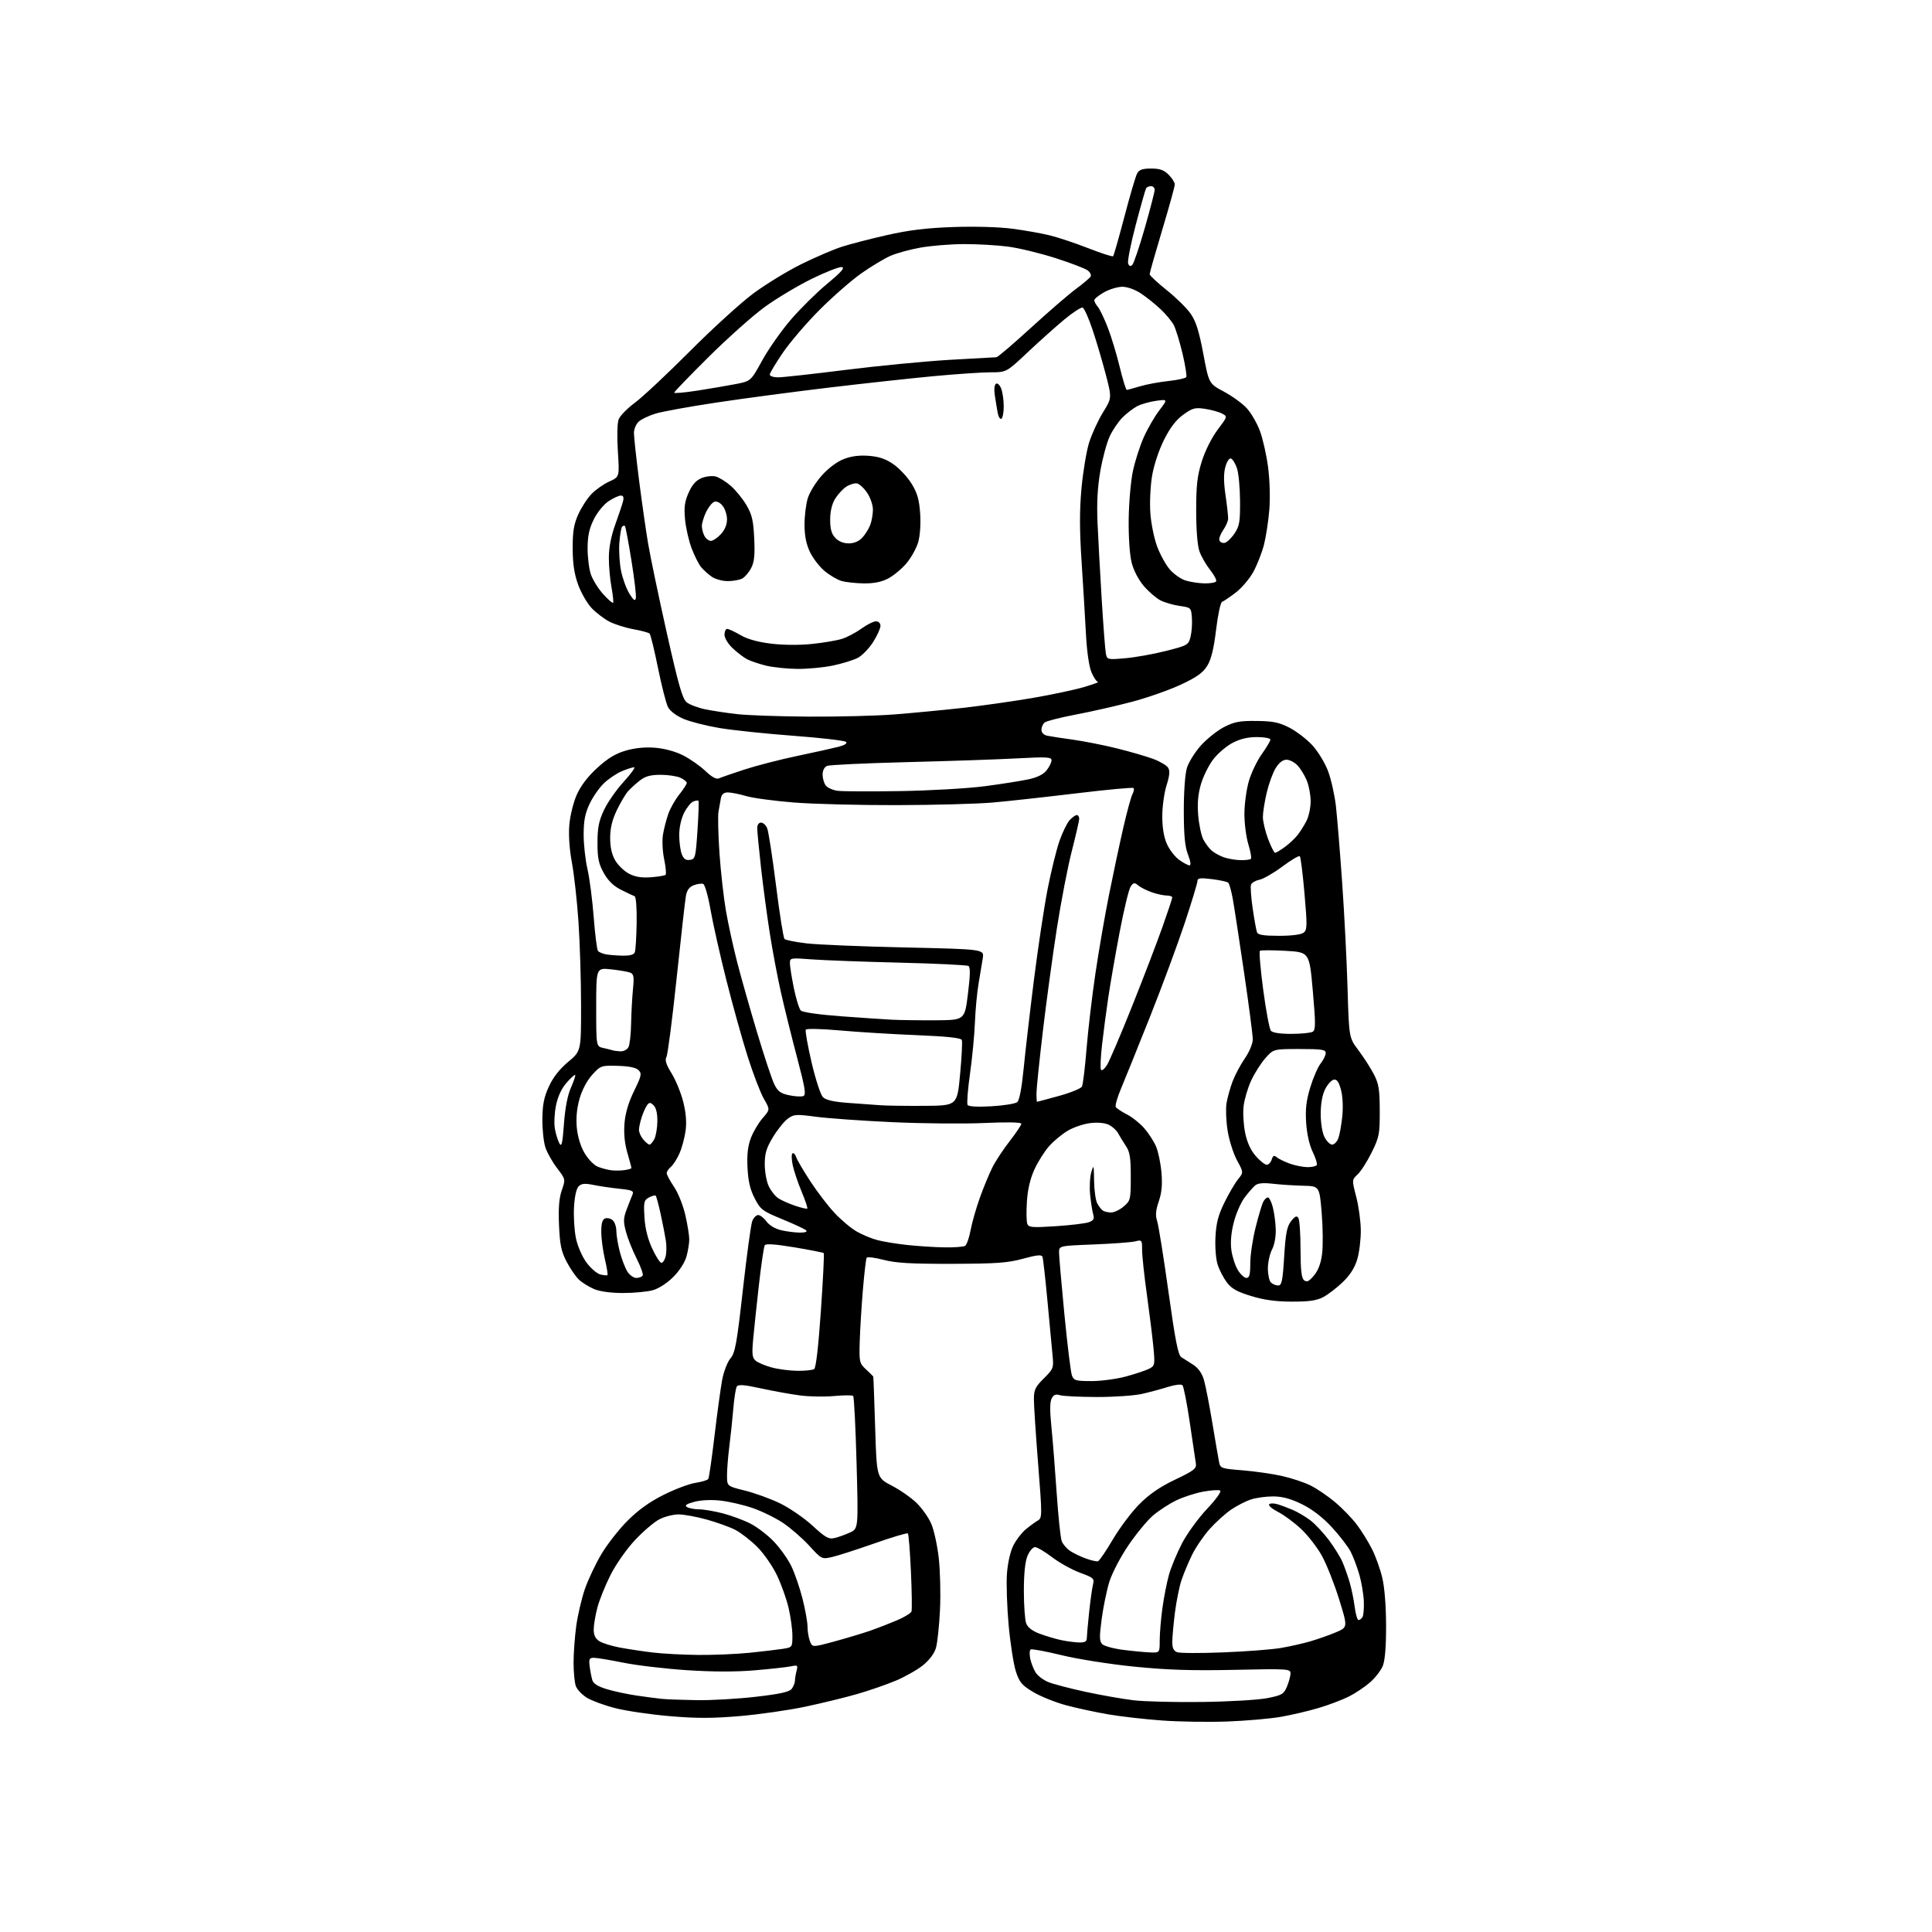 <?xml version="1.0" encoding="UTF-8" standalone="no"?>
<svg 
  version="1.1" 
  xmlns="http://www.w3.org/2000/svg" 
  xmlns:xlink="http://www.w3.org/1999/xlink" 
  xmlns:svg="http://www.w3.org/2000/svg"
  xmlns:rdf="http://www.w3.org/1999/02/22-rdf-syntax-ns#"
  xmlns:cc="http://creativecommons.org/ns#"
  xmlns:dc="http://purl.org/dc/elements/1.1/"
  viewBox="0 0 768 768"
  width="768"
  height="768"
>
<style>svg {background-color: white; }</style>"
<path stroke="none" fill="black" fill-rule="evenodd" d="M488.00,684.32C480.57,684.60 468.89,684.43 462.03,683.93C455.18,683.44 445.50,682.34 440.53,681.48C435.57,680.63 428.03,679.01 423.79,677.87C419.55,676.73 413.70,674.38 410.79,672.65C406.24,669.94 405.27,668.80 403.85,664.50C402.94,661.75 401.64,653.47 400.96,646.11C400.29,638.74 399.98,629.46 400.28,625.49C400.61,621.15 401.64,616.66 402.87,614.26C403.99,612.05 406.22,609.18 407.82,607.88C409.42,606.57 411.55,605.02 412.55,604.43C414.30,603.41 414.30,602.58 412.67,581.93C411.74,570.14 410.98,558.55 410.99,556.17C411.00,552.46 411.57,551.28 414.95,547.93C418.67,544.25 418.88,543.73 418.45,539.26C418.19,536.64 417.29,526.92 416.43,517.67C415.57,508.41 414.66,500.28 414.40,499.60C414.04,498.67 412.20,498.85 406.71,500.35C400.63,502.02 396.21,502.34 378.50,502.39C362.14,502.43 356.12,502.08 351.25,500.81C347.82,499.91 344.79,499.54 344.51,499.98C344.24,500.42 343.57,506.11 343.02,512.64C342.47,519.16 341.91,528.39 341.76,533.15C341.51,541.45 341.61,541.90 344.25,544.35C345.76,545.76 347.06,547.04 347.14,547.20C347.21,547.37 347.55,556.49 347.89,567.48C348.50,587.46 348.50,587.46 354.50,590.57C357.80,592.28 362.23,595.37 364.35,597.44C366.47,599.51 369.08,603.19 370.15,605.61C371.23,608.04 372.58,614.18 373.16,619.26C373.74,624.34 373.97,633.67 373.66,640.00C373.35,646.33 372.63,653.11 372.05,655.08C371.40,657.31 369.43,659.92 366.87,661.99C364.60,663.81 359.76,666.55 356.12,668.08C352.48,669.61 345.59,672.00 340.81,673.38C336.03,674.77 326.72,677.04 320.13,678.43C313.53,679.83 301.81,681.51 294.07,682.17C283.17,683.10 276.89,683.11 266.17,682.19C258.56,681.54 248.84,680.11 244.56,679.01C240.28,677.92 235.22,676.06 233.31,674.89C231.41,673.71 229.44,671.65 228.93,670.31C228.42,668.97 228.00,664.78 228.00,661.01C228.00,657.23 228.48,650.62 229.07,646.32C229.66,642.02 231.20,635.44 232.49,631.69C233.78,627.95 236.74,621.69 239.06,617.79C241.38,613.88 246.06,607.90 249.48,604.49C253.71,600.25 258.26,596.99 263.83,594.21C268.31,591.96 274.02,589.82 276.50,589.45C278.99,589.07 281.27,588.38 281.56,587.90C281.86,587.42 282.97,579.71 284.03,570.77C285.09,561.82 286.46,551.82 287.07,548.53C287.69,545.24 289.16,541.41 290.36,539.98C292.25,537.73 292.89,534.23 295.31,512.65C296.84,499.03 298.51,486.79 299.02,485.45C299.53,484.10 300.60,483.00 301.39,483.00C302.18,483.00 303.67,484.15 304.69,485.56C305.81,487.08 308.15,488.48 310.53,489.03C312.71,489.54 316.05,489.96 317.95,489.98C320.07,489.99 321.03,489.65 320.45,489.08C319.93,488.58 315.68,486.59 311.00,484.67C303.08,481.41 302.33,480.85 300.01,476.38C298.19,472.89 297.42,469.59 297.15,464.23C296.88,458.93 297.26,455.61 298.51,452.33C299.46,449.83 301.57,446.28 303.19,444.44C306.13,441.08 306.13,441.08 303.65,436.79C302.29,434.43 299.39,426.88 297.21,420.00C295.03,413.12 291.20,399.40 288.71,389.50C286.21,379.60 283.40,367.08 282.45,361.67C281.51,356.26 280.20,351.63 279.54,351.38C278.88,351.12 277.20,351.35 275.80,351.89C274.00,352.57 273.07,353.84 272.65,356.18C272.33,358.01 270.67,372.75 268.96,388.94C267.26,405.14 265.44,419.17 264.93,420.13C264.24,421.42 264.77,423.12 266.97,426.68C268.61,429.33 270.68,434.39 271.58,437.93C272.68,442.26 272.99,446.02 272.54,449.43C272.17,452.22 271.07,456.30 270.10,458.50C269.12,460.70 267.58,463.12 266.66,463.87C265.75,464.63 265.01,465.75 265.02,466.37C265.03,466.99 266.35,469.43 267.95,471.80C269.55,474.16 271.57,479.20 272.43,482.99C273.29,486.79 274.00,491.16 273.99,492.70C273.99,494.24 273.49,497.30 272.88,499.50C272.23,501.84 270.06,505.20 267.63,507.63C265.20,510.06 261.84,512.23 259.50,512.88C257.30,513.49 252.00,513.99 247.72,513.99C242.94,514.00 238.50,513.40 236.23,512.45C234.19,511.60 231.46,509.91 230.16,508.70C228.87,507.49 226.64,504.25 225.21,501.50C223.10,497.42 222.55,494.76 222.22,487.00C221.93,480.21 222.24,476.26 223.32,473.15C224.83,468.80 224.83,468.80 221.51,464.44C219.68,462.05 217.59,458.38 216.86,456.29C216.13,454.21 215.56,449.10 215.60,444.95C215.65,439.12 216.24,436.16 218.18,431.93C219.84,428.29 222.41,425.01 225.84,422.13C231.00,417.81 231.00,417.81 230.98,399.66C230.98,389.67 230.51,374.75 229.96,366.50C229.40,358.25 228.23,347.68 227.36,343.00C226.37,337.74 225.97,332.00 226.31,327.95C226.61,324.30 227.92,318.98 229.26,315.95C230.85,312.36 233.63,308.71 237.41,305.26C241.58,301.44 244.68,299.57 248.75,298.38C252.44,297.31 256.44,296.92 260.45,297.24C264.15,297.54 268.49,298.72 271.52,300.26C274.26,301.65 278.25,304.43 280.38,306.45C283.07,308.99 284.76,309.89 285.88,309.38C286.77,308.98 291.32,307.40 296.00,305.88C300.68,304.35 310.12,301.92 317.00,300.48C323.88,299.03 331.24,297.40 333.37,296.85C335.76,296.23 336.89,295.49 336.32,294.92C335.81,294.41 326.41,293.31 315.44,292.49C304.47,291.67 291.23,290.28 286.00,289.40C280.77,288.52 274.34,286.88 271.70,285.76C268.82,284.53 266.36,282.66 265.54,281.08C264.79,279.63 263.00,272.62 261.56,265.49C260.11,258.36 258.61,252.22 258.22,251.85C257.82,251.47 254.93,250.69 251.79,250.12C248.65,249.55 244.38,248.20 242.29,247.13C240.21,246.05 237.03,243.65 235.24,241.78C233.45,239.92 231.02,235.71 229.83,232.45C228.28,228.16 227.67,224.13 227.65,218.00C227.63,211.31 228.10,208.44 229.86,204.50C231.09,201.75 233.47,198.09 235.14,196.36C236.81,194.64 239.99,192.40 242.22,191.40C246.27,189.58 246.27,189.58 245.61,179.41C245.23,173.50 245.36,168.18 245.93,166.70C246.46,165.29 249.38,162.30 252.42,160.06C255.46,157.81 265.27,148.62 274.22,139.64C283.17,130.65 294.55,120.29 299.50,116.63C304.45,112.96 313.00,107.74 318.50,105.02C324.00,102.31 331.20,99.21 334.50,98.14C337.80,97.06 345.90,94.96 352.50,93.47C361.37,91.46 368.28,90.62 379.00,90.25C387.54,89.95 397.20,90.23 402.50,90.93C407.45,91.58 414.20,92.78 417.50,93.61C420.80,94.43 427.66,96.73 432.75,98.72C437.84,100.71 442.21,102.12 442.48,101.85C442.75,101.59 444.76,94.53 446.96,86.17C449.15,77.81 451.42,70.08 452.01,68.99C452.83,67.46 454.11,67.00 457.58,67.00C461.04,67.00 462.67,67.57 464.55,69.45C465.90,70.80 467.00,72.55 467.00,73.32C467.00,74.10 464.75,82.24 462.00,91.40C459.25,100.57 457.00,108.48 457.00,108.99C457.00,109.50 460.04,112.34 463.76,115.31C467.48,118.28 471.78,122.51 473.31,124.72C475.41,127.76 476.64,131.65 478.33,140.62C480.56,152.50 480.56,152.50 486.52,155.68C489.80,157.43 493.90,160.40 495.61,162.28C497.33,164.15 499.67,168.19 500.82,171.25C501.96,174.30 503.43,180.77 504.07,185.61C504.75,190.73 504.96,197.86 504.57,202.69C504.20,207.24 503.23,213.53 502.42,216.66C501.60,219.79 499.72,224.58 498.24,227.30C496.75,230.03 493.59,233.75 491.21,235.57C488.83,237.39 486.39,239.04 485.79,239.24C485.20,239.43 484.12,244.43 483.41,250.35C482.48,258.01 481.46,262.14 479.88,264.70C478.18,267.45 475.72,269.20 469.39,272.16C464.84,274.29 456.03,277.38 449.81,279.02C443.59,280.66 433.55,282.94 427.50,284.08C421.45,285.23 415.94,286.64 415.25,287.21C414.56,287.78 414.00,289.08 414.00,290.10C414.00,291.22 414.90,292.16 416.25,292.45C417.49,292.72 422.10,293.43 426.50,294.03C430.90,294.64 438.78,296.20 444.02,297.50C449.25,298.80 455.73,300.68 458.41,301.68C461.09,302.68 463.77,304.26 464.35,305.18C465.12,306.42 464.95,308.31 463.70,312.27C462.77,315.24 462.01,320.79 462.02,324.59C462.04,329.15 462.68,332.89 463.91,335.60C464.93,337.85 467.13,340.67 468.79,341.85C470.45,343.03 472.28,344.00 472.86,344.00C473.50,344.00 473.27,342.34 472.26,339.75C471.03,336.59 470.60,332.16 470.58,322.50C470.56,315.00 471.08,307.74 471.79,305.34C472.47,303.06 474.99,299.00 477.39,296.33C479.79,293.66 483.95,290.36 486.63,288.99C490.68,286.92 492.84,286.51 499.50,286.59C506.01,286.66 508.44,287.15 512.54,289.25C515.31,290.66 519.41,293.81 521.66,296.24C523.92,298.70 526.70,303.27 527.93,306.54C529.14,309.77 530.54,316.03 531.05,320.45C531.55,324.88 532.68,338.62 533.54,351.00C534.41,363.38 535.37,382.27 535.68,393.00C536.25,412.50 536.25,412.50 540.01,417.50C542.08,420.25 544.82,424.52 546.11,427.00C548.09,430.82 548.44,433.01 548.47,441.52C548.50,450.80 548.27,452.01 545.29,458.05C543.53,461.64 541.02,465.57 539.73,466.79C537.37,469.01 537.37,469.01 539.12,475.75C540.09,479.46 540.91,485.46 540.94,489.07C540.97,492.68 540.34,497.86 539.53,500.58C538.54,503.93 536.69,506.85 533.78,509.65C531.43,511.92 527.92,514.61 526.00,515.62C523.34,517.01 520.33,517.44 513.50,517.42C507.12,517.40 502.40,516.75 497.29,515.18C491.70,513.47 489.53,512.24 487.66,509.73C486.33,507.95 484.69,504.77 484.02,502.67C483.33,500.51 482.95,495.70 483.17,491.67C483.46,486.14 484.27,483.02 486.74,478.00C488.50,474.43 490.93,470.28 492.14,468.78C494.35,466.06 494.35,466.06 491.73,461.24C490.29,458.59 488.61,453.31 488.00,449.50C487.39,445.70 487.20,440.76 487.56,438.54C487.93,436.32 489.01,432.43 489.96,429.91C490.91,427.38 493.11,423.25 494.84,420.73C496.66,418.09 498.00,414.87 498.00,413.15C498.00,411.51 496.43,399.44 494.50,386.33C492.58,373.23 490.55,360.04 490.00,357.04C489.44,354.04 488.65,351.27 488.24,350.88C487.83,350.49 484.91,349.86 481.75,349.47C477.06,348.90 476.00,349.04 476.00,350.23C476.00,351.03 473.70,358.62 470.89,367.09C468.07,375.57 461.83,392.40 457.02,404.50C452.20,416.60 447.06,429.33 445.60,432.79C444.14,436.26 443.21,439.53 443.54,440.06C443.87,440.59 445.84,441.90 447.91,442.96C449.99,444.02 453.11,446.50 454.85,448.48C456.58,450.46 458.71,453.75 459.57,455.79C460.43,457.83 461.39,462.48 461.70,466.13C462.11,470.90 461.81,474.11 460.63,477.56C459.40,481.18 459.24,483.11 459.99,485.43C460.54,487.12 462.56,499.75 464.48,513.50C467.20,532.98 468.33,538.72 469.60,539.50C470.50,540.05 472.63,541.41 474.33,542.51C476.35,543.83 477.82,545.92 478.59,548.55C479.23,550.77 480.72,558.41 481.91,565.54C483.10,572.67 484.30,579.69 484.59,581.14C485.09,583.67 485.43,583.80 493.80,584.46C498.59,584.85 505.65,585.85 509.50,586.70C513.35,587.55 518.55,589.28 521.05,590.54C523.55,591.80 527.92,594.78 530.76,597.16C533.59,599.55 537.45,603.53 539.32,606.01C541.19,608.48 543.91,612.86 545.37,615.74C546.82,618.61 548.68,623.78 549.49,627.23C550.39,631.02 550.98,638.55 550.99,646.28C551.00,654.79 550.55,660.15 549.65,662.30C548.91,664.08 546.64,666.99 544.61,668.77C542.58,670.55 538.81,673.08 536.21,674.39C533.62,675.70 528.22,677.75 524.21,678.94C520.21,680.13 513.46,681.72 509.21,682.46C504.97,683.21 495.43,684.04 488.00,684.32zM478.00,676.56C488.73,676.42 500.36,675.73 503.85,675.02C509.63,673.87 510.33,673.45 511.60,670.41C512.37,668.57 513.00,666.22 513.00,665.19C513.00,663.40 512.01,663.33 490.65,663.79C473.76,664.15 464.07,663.84 450.92,662.52C441.25,661.55 428.43,659.53 422.04,657.97C415.71,656.43 410.17,655.40 409.71,655.68C409.26,655.96 409.18,657.61 409.54,659.35C409.90,661.08 410.86,663.55 411.68,664.83C412.49,666.12 414.70,667.81 416.60,668.60C418.49,669.40 425.12,671.14 431.34,672.49C437.56,673.83 446.21,675.36 450.57,675.88C454.93,676.40 467.27,676.71 478.00,676.56zM277.01,675.84C282.78,675.93 293.36,675.32 300.51,674.49C310.26,673.36 313.81,672.56 314.75,671.30C315.44,670.37 316.01,668.92 316.01,668.06C316.02,667.20 316.31,665.44 316.66,664.14C317.24,661.97 317.06,661.83 314.40,662.39C312.80,662.72 306.37,663.44 300.10,663.97C292.54,664.62 283.43,664.60 273.10,663.93C264.52,663.36 253.15,662.03 247.84,660.95C242.53,659.88 237.24,659.00 236.08,659.00C234.27,659.00 234.04,659.47 234.41,662.46C234.65,664.36 235.13,666.83 235.48,667.94C235.91,669.30 237.82,670.46 241.31,671.50C244.16,672.35 249.43,673.48 253.00,674.00C256.57,674.53 261.07,675.12 263.00,675.32C264.93,675.52 271.23,675.75 277.01,675.84zM277.50,657.86C283.55,657.92 292.77,657.53 298.00,657.00C303.23,656.46 309.19,655.76 311.25,655.43C314.96,654.83 315.00,654.78 314.99,650.16C314.98,647.60 314.29,642.61 313.46,639.09C312.63,635.56 310.55,629.74 308.83,626.15C307.12,622.56 303.59,617.50 301.00,614.90C298.40,612.31 294.46,609.26 292.24,608.12C290.02,606.99 284.91,605.15 280.87,604.03C276.84,602.91 271.83,602.00 269.73,602.00C267.63,602.00 264.22,602.87 262.14,603.93C260.07,604.99 255.70,608.71 252.43,612.20C249.09,615.77 244.85,621.81 242.72,626.02C240.64,630.13 238.28,635.98 237.48,639.00C236.68,642.02 236.02,645.95 236.01,647.73C236.00,649.99 236.67,651.39 238.25,652.40C239.49,653.19 243.20,654.34 246.50,654.95C249.80,655.56 255.65,656.44 259.50,656.90C263.35,657.37 271.45,657.80 277.50,657.86zM486.18,656.85C495.16,656.50 505.43,655.72 509.00,655.12C512.58,654.53 517.98,653.31 521.00,652.42C524.02,651.53 528.59,649.92 531.13,648.83C535.77,646.85 535.77,646.85 532.30,635.68C530.39,629.53 527.31,621.77 525.47,618.44C523.63,615.11 519.90,610.31 517.20,607.78C514.50,605.25 510.40,602.23 508.11,601.05C505.81,599.88 504.18,598.52 504.48,598.04C504.78,597.55 506.26,597.51 507.76,597.94C509.27,598.38 512.08,599.43 514.00,600.26C515.92,601.10 519.02,602.94 520.88,604.35C522.75,605.76 526.04,609.27 528.20,612.14C530.36,615.02 532.82,618.98 533.66,620.94C534.50,622.90 535.78,626.52 536.51,629.00C537.24,631.48 538.14,635.86 538.51,638.75C538.88,641.64 539.57,644.00 540.03,644.00C540.50,644.00 541.21,643.47 541.61,642.82C542.01,642.17 542.25,639.36 542.14,636.57C542.03,633.78 541.23,629.04 540.38,626.03C539.52,623.02 537.97,618.89 536.93,616.86C535.89,614.82 532.51,610.43 529.43,607.10C525.76,603.13 521.66,599.97 517.57,597.96C513.14,595.78 509.85,594.88 506.22,594.85C503.41,594.83 499.40,595.37 497.30,596.05C495.21,596.73 491.65,598.56 489.38,600.10C487.11,601.65 483.28,605.11 480.87,607.80C478.46,610.49 475.30,615.12 473.85,618.09C472.40,621.07 470.51,625.60 469.65,628.16C468.79,630.72 467.62,636.56 467.04,641.13C466.47,645.71 466.00,650.94 466.00,652.76C466.00,655.11 466.56,656.27 467.93,656.78C468.99,657.18 477.21,657.21 486.18,656.85zM457.25,656.87C461.00,657.00 461.00,657.00 461.00,652.07C461.00,649.36 461.48,643.62 462.07,639.32C462.65,635.02 463.83,629.02 464.68,626.00C465.53,622.98 467.86,617.35 469.86,613.51C471.86,609.66 476.33,603.51 479.79,599.84C483.34,596.08 485.63,592.89 485.05,592.53C484.48,592.18 481.43,592.37 478.26,592.96C475.09,593.54 470.24,595.12 467.47,596.48C464.70,597.83 460.58,600.52 458.32,602.46C456.05,604.40 451.66,609.72 448.56,614.29C445.44,618.88 442.06,625.34 441.00,628.74C439.95,632.12 438.57,638.79 437.94,643.55C436.98,650.70 437.02,652.45 438.16,653.58C438.91,654.34 442.67,655.36 446.51,655.85C450.36,656.34 455.19,656.80 457.25,656.87zM331.70,652.50C336.54,651.19 342.98,649.25 346.00,648.20C349.02,647.14 353.83,645.27 356.68,644.05C359.53,642.82 362.06,641.28 362.32,640.62C362.57,639.96 362.48,632.83 362.11,624.77C361.75,616.71 361.20,609.87 360.90,609.57C360.60,609.27 354.61,611.05 347.59,613.53C340.56,616.00 332.98,618.44 330.73,618.95C326.67,619.86 326.63,619.84 321.67,614.43C318.93,611.44 314.22,607.35 311.20,605.34C308.18,603.34 302.73,600.68 299.10,599.44C295.47,598.20 289.76,596.88 286.40,596.51C282.71,596.10 278.61,596.30 275.98,597.00C272.80,597.86 272.03,598.41 273.08,599.07C273.86,599.56 276.01,599.98 277.86,599.98C279.70,599.99 283.94,600.71 287.28,601.57C290.62,602.44 295.56,604.26 298.24,605.62C300.93,606.98 305.14,610.20 307.59,612.76C310.05,615.32 313.16,619.69 314.51,622.46C315.87,625.23 317.88,631.06 318.99,635.41C320.09,639.76 321.00,644.79 321.00,646.59C321.00,648.40 321.43,651.00 321.95,652.38C322.91,654.88 322.91,654.88 331.70,652.50zM428.75,652.90C431.21,652.98 432.00,652.57 432.02,651.25C432.03,650.29 432.44,645.67 432.93,641.00C433.43,636.33 434.12,631.33 434.48,629.91C435.09,627.49 434.75,627.17 429.32,625.18C426.12,624.00 421.13,621.23 418.23,619.02C415.33,616.81 412.27,615.00 411.43,615.00C410.59,615.00 409.25,616.56 408.45,618.47C407.50,620.75 407.00,625.52 407.00,632.40C407.00,638.16 407.42,643.98 407.93,645.33C408.54,646.93 410.37,648.35 413.18,649.39C415.56,650.28 419.30,651.41 421.50,651.90C423.70,652.39 426.96,652.84 428.75,652.90zM436.46,620.63C436.99,620.48 439.66,616.57 442.39,611.93C445.12,607.29 449.88,600.97 452.97,597.88C456.91,593.93 461.14,591.03 467.16,588.16C474.63,584.60 475.69,583.78 475.38,581.78C475.18,580.53 474.09,573.20 472.96,565.50C471.83,557.80 470.51,551.11 470.04,550.64C469.56,550.16 467.04,550.45 464.34,551.31C461.68,552.15 457.02,553.40 454.00,554.09C450.98,554.78 442.88,555.34 436.00,555.33C429.12,555.31 422.51,554.99 421.31,554.60C419.69,554.09 418.84,554.42 418.06,555.89C417.33,557.25 417.30,560.79 417.95,567.18C418.47,572.31 419.41,584.12 420.04,593.43C420.67,602.73 421.57,611.37 422.05,612.62C422.52,613.87 424.06,615.65 425.46,616.57C426.87,617.49 429.70,618.84 431.76,619.57C433.82,620.31 435.93,620.78 436.46,620.63zM331.76,611.39C333.27,611.04 336.01,610.06 337.85,609.21C341.21,607.67 341.21,607.67 340.50,581.59C340.11,567.24 339.50,555.23 339.14,554.90C338.79,554.58 335.40,554.59 331.61,554.94C327.82,555.29 321.74,555.19 318.11,554.72C314.47,554.25 307.48,552.99 302.57,551.92C295.70,550.43 293.46,550.26 292.88,551.19C292.47,551.86 291.85,555.80 291.50,559.95C291.16,564.10 290.45,570.80 289.94,574.82C289.42,578.85 289.00,584.09 289.00,586.46C289.00,590.78 289.00,590.78 296.01,592.50C299.86,593.45 306.13,595.71 309.94,597.54C313.74,599.36 319.59,603.37 322.94,606.44C328.14,611.23 329.41,611.94 331.76,611.39zM433.99,549.00C437.86,549.00 444.12,548.14 447.90,547.09C451.68,546.05 455.77,544.66 456.98,544.01C459.05,542.91 459.14,542.37 458.51,535.67C458.14,531.72 456.97,522.31 455.92,514.74C454.86,507.17 454.00,499.13 454.00,496.87C454.00,492.89 453.92,492.79 451.25,493.46C449.74,493.84 442.31,494.39 434.75,494.69C421.00,495.23 421.00,495.23 420.99,497.86C420.98,499.31 421.94,510.40 423.12,522.50C424.30,534.60 425.64,545.51 426.10,546.75C426.87,548.79 427.61,549.00 433.99,549.00zM317.00,544.92C320.02,544.95 323.01,544.64 323.64,544.23C324.36,543.77 325.35,535.16 326.32,521.02C327.17,508.65 327.68,498.35 327.46,498.13C327.24,497.90 322.01,496.88 315.84,495.84C308.28,494.58 304.43,494.31 304.00,495.01C303.64,495.58 302.60,502.67 301.68,510.77C300.76,518.87 299.73,528.66 299.38,532.53C298.86,538.39 299.03,539.78 300.43,540.94C301.36,541.71 304.22,542.91 306.81,543.60C309.39,544.30 313.98,544.89 317.00,544.92zM508.08,511.00C509.51,511.00 509.87,509.32 510.48,499.51C511.06,490.17 511.58,487.54 513.24,485.43C514.81,483.43 515.47,483.14 516.12,484.17C516.59,484.90 516.98,490.51 516.98,496.63C517.00,504.88 517.36,508.05 518.39,508.91C519.48,509.82 520.31,509.42 522.31,507.04C524.05,504.97 525.08,502.23 525.56,498.35C525.95,495.23 525.87,487.91 525.39,482.09C524.50,471.50 524.50,471.50 518.00,471.35C514.42,471.26 509.02,470.91 506.00,470.56C502.17,470.12 500.03,470.32 498.96,471.21C498.11,471.92 496.21,474.10 494.74,476.06C493.26,478.01 491.33,482.44 490.45,485.90C489.39,490.01 489.06,493.83 489.49,496.95C489.85,499.57 491.01,503.13 492.06,504.86C493.11,506.59 494.65,508.00 495.49,508.00C496.66,508.00 497.00,506.71 497.00,502.19C497.00,499.00 497.95,492.58 499.12,487.94C500.28,483.30 501.65,478.71 502.15,477.75C502.66,476.79 503.49,476.00 504.00,476.00C504.51,476.00 505.38,477.69 505.93,479.76C506.49,481.82 507.03,485.76 507.12,488.52C507.23,491.53 506.64,494.79 505.65,496.71C504.74,498.46 504.00,501.86 504.00,504.25C504.00,506.64 504.54,509.14 505.20,509.80C505.86,510.46 507.16,511.00 508.08,511.00zM252.96,508.00C254.02,508.00 255.14,507.58 255.46,507.07C255.78,506.55 254.71,503.51 253.08,500.32C251.46,497.12 249.55,492.34 248.84,489.69C247.74,485.58 247.78,484.29 249.14,480.69C250.01,478.39 251.04,475.75 251.44,474.83C252.04,473.42 251.27,473.07 246.33,472.56C243.12,472.23 238.47,471.55 236.00,471.05C232.49,470.33 231.18,470.45 230.03,471.57C229.12,472.46 228.42,475.60 228.18,479.84C227.97,483.61 228.31,489.17 228.94,492.20C229.59,495.34 231.40,499.51 233.13,501.86C234.81,504.14 237.28,506.28 238.64,506.62C239.99,506.96 241.26,507.07 241.47,506.86C241.68,506.65 241.22,503.79 240.44,500.49C239.67,497.20 239.02,492.35 239.02,489.72C239.00,486.36 239.45,484.76 240.51,484.36C241.34,484.04 242.69,484.33 243.51,485.01C244.33,485.69 245.01,487.65 245.01,489.37C245.02,491.09 245.66,494.89 246.44,497.81C247.22,500.73 248.57,504.22 249.45,505.56C250.33,506.90 251.91,508.00 252.96,508.00zM262.93,502.00C263.50,502.00 264.25,500.85 264.60,499.44C264.96,498.03 265.00,495.22 264.69,493.19C264.38,491.16 263.46,486.42 262.63,482.65C261.81,478.88 260.92,475.58 260.65,475.32C260.39,475.05 259.18,475.37 257.98,476.01C255.99,477.08 255.82,477.80 256.18,483.84C256.44,488.27 257.47,492.43 259.23,496.25C260.69,499.41 262.36,502.00 262.93,502.00zM375.50,495.85C379.35,495.92 383.02,495.64 383.65,495.23C384.29,494.83 385.27,492.02 385.83,489.00C386.39,485.98 388.07,480.12 389.55,476.00C391.03,471.88 393.27,466.48 394.52,464.00C395.77,461.52 398.86,456.83 401.39,453.58C403.93,450.32 406.00,447.22 406.00,446.70C406.00,446.11 400.40,446.00 391.25,446.41C383.14,446.78 366.71,446.63 354.75,446.08C342.79,445.53 329.13,444.56 324.39,443.93C316.40,442.87 315.58,442.92 313.13,444.72C311.69,445.79 309.04,449.08 307.25,452.04C304.65,456.34 304.00,458.49 304.00,462.80C304.00,465.77 304.71,469.70 305.59,471.54C306.46,473.38 308.17,475.54 309.40,476.34C310.62,477.14 313.62,478.47 316.06,479.30C318.50,480.13 320.68,480.63 320.90,480.42C321.13,480.20 320.13,477.21 318.68,473.76C317.24,470.32 315.64,465.58 315.13,463.24C314.63,460.90 314.58,458.76 315.03,458.48C315.49,458.20 316.14,458.86 316.48,459.94C316.82,461.02 319.34,465.33 322.08,469.52C324.81,473.71 329.16,479.40 331.74,482.15C334.32,484.91 338.25,488.22 340.47,489.50C342.68,490.79 346.43,492.35 348.80,492.97C351.16,493.59 356.56,494.47 360.80,494.92C365.03,495.37 371.65,495.79 375.50,495.85zM419.74,487.43C425.66,487.04 431.56,486.33 432.86,485.84C434.72,485.15 435.08,484.48 434.57,482.73C434.20,481.50 433.66,478.02 433.35,475.00C433.04,471.98 433.25,467.93 433.80,466.00C434.74,462.76 434.83,463.01 434.91,469.32C434.96,473.06 435.52,477.11 436.15,478.32C436.78,479.52 437.79,480.83 438.40,481.23C439.00,481.64 440.49,481.98 441.69,481.98C442.90,481.99 445.15,480.91 446.69,479.59C449.40,477.26 449.50,476.83 449.50,467.79C449.50,460.09 449.14,457.88 447.51,455.46C446.42,453.83 445.06,451.61 444.49,450.52C443.92,449.43 442.34,447.95 440.98,447.22C439.43,446.40 436.68,446.10 433.65,446.42C430.98,446.70 426.88,448.05 424.53,449.43C422.19,450.80 418.80,453.61 416.99,455.67C415.18,457.72 412.57,461.88 411.19,464.90C409.52,468.55 408.52,472.82 408.21,477.64C407.95,481.63 408.02,485.62 408.37,486.51C408.91,487.93 410.33,488.05 419.74,487.43zM248.25,465.14C249.76,464.94 251.00,464.56 251.00,464.29C251.00,464.02 250.27,461.30 249.38,458.23C248.31,454.57 247.92,450.55 248.24,446.57C248.57,442.49 249.82,438.27 252.04,433.71C255.01,427.64 255.19,426.77 253.83,425.40C252.82,424.39 250.07,423.82 245.57,423.69C239.00,423.51 238.76,423.59 235.47,427.19C233.43,429.41 231.43,433.14 230.42,436.61C229.31,440.46 228.93,444.28 229.28,448.18C229.62,451.85 230.76,455.61 232.37,458.36C233.81,460.83 236.14,463.20 237.71,463.82C239.25,464.42 241.62,465.04 243.00,465.21C244.38,465.38 246.74,465.35 248.25,465.14zM519.69,463.96C521.45,463.98 523.12,463.61 523.42,463.14C523.71,462.66 522.99,460.30 521.82,457.89C520.50,455.17 519.51,450.77 519.22,446.34C518.86,440.89 519.25,437.53 520.85,432.25C522.01,428.44 523.87,424.16 524.98,422.75C526.09,421.34 527.00,419.47 527.00,418.59C527.00,417.24 525.45,417.00 516.60,417.00C506.21,417.00 506.21,417.00 502.95,420.70C501.17,422.74 498.63,426.76 497.31,429.63C496.00,432.50 494.66,437.04 494.35,439.71C494.03,442.39 494.31,447.18 494.97,450.35C495.76,454.16 497.19,457.29 499.19,459.56C500.85,461.45 502.81,463.00 503.54,463.00C504.27,463.00 505.16,462.08 505.52,460.95C506.03,459.31 506.46,459.13 507.57,460.06C508.35,460.70 510.67,461.83 512.74,462.57C514.81,463.31 517.94,463.93 519.69,463.96zM224.18,446.77C224.64,440.44 225.61,435.41 226.96,432.37C228.09,429.80 228.85,427.52 228.65,427.31C228.44,427.10 226.89,428.50 225.22,430.41C223.24,432.66 221.76,435.82 221.03,439.38C220.40,442.40 220.20,446.59 220.57,448.69C220.95,450.78 221.76,453.40 222.36,454.50C223.25,456.12 223.60,454.64 224.18,446.77zM258.19,455.00C258.60,455.00 259.45,454.03 260.08,452.85C260.72,451.66 261.27,448.50 261.31,445.82C261.36,442.71 260.83,440.40 259.86,439.43C258.62,438.19 258.14,438.14 257.31,439.20C256.75,439.91 255.77,442.03 255.15,443.90C254.52,445.77 254.00,448.13 254.00,449.14C254.00,450.15 254.78,451.88 255.72,452.99C256.67,454.09 257.78,455.00 258.19,455.00zM529.55,455.00C530.37,455.00 531.48,453.88 532.00,452.51C532.52,451.14 533.23,447.20 533.58,443.76C533.96,440.03 533.75,435.76 533.05,433.19C532.19,430.01 531.44,428.96 530.19,429.19C529.26,429.36 527.71,431.08 526.75,433.00C525.64,435.22 525.00,438.80 525.00,442.80C525.00,446.49 525.63,450.32 526.53,452.05C527.36,453.67 528.73,455.00 529.55,455.00zM367.49,439.59C380.49,439.50 380.49,439.50 381.65,427.09C382.29,420.26 382.60,414.12 382.34,413.44C382.00,412.57 376.69,412.00 364.18,411.48C354.46,411.09 340.73,410.24 333.67,409.60C326.62,408.97 320.60,408.83 320.31,409.30C320.02,409.78 321.06,415.63 322.61,422.30C324.18,429.01 326.19,435.19 327.12,436.12C328.30,437.30 331.29,437.99 337.15,438.42C341.74,438.75 347.52,439.17 350.00,439.35C352.48,439.53 360.35,439.64 367.49,439.59zM394.14,439.76C399.01,439.48 403.61,438.74 404.35,438.12C405.23,437.40 406.15,432.58 406.92,424.74C407.58,418.01 409.42,402.15 411.01,389.50C412.60,376.85 415.04,360.65 416.43,353.50C417.83,346.35 419.96,337.68 421.18,334.23C422.39,330.79 424.21,327.08 425.23,325.98C426.25,324.89 427.51,324.00 428.04,324.00C428.57,324.00 429.00,324.64 429.00,325.43C429.00,326.22 427.69,331.96 426.09,338.18C424.48,344.41 421.80,358.27 420.13,369.00C418.45,379.73 415.94,398.18 414.54,410.02C413.14,421.85 412.00,432.99 412.00,434.77C412.00,436.55 412.11,437.99 412.25,437.98C412.39,437.98 416.30,436.92 420.95,435.65C425.59,434.37 429.71,432.69 430.10,431.91C430.49,431.14 431.31,424.43 431.91,417.00C432.51,409.57 434.10,396.07 435.44,387.00C436.78,377.93 439.23,363.75 440.89,355.50C442.54,347.25 445.08,335.34 446.53,329.03C447.98,322.72 449.61,316.72 450.16,315.70C450.71,314.67 450.91,313.57 450.59,313.26C450.28,312.94 440.00,313.90 427.76,315.38C415.52,316.85 400.55,318.50 394.50,319.03C388.45,319.55 371.35,320.02 356.50,320.05C341.65,320.09 323.20,319.62 315.50,319.00C307.80,318.39 299.28,317.24 296.57,316.44C293.86,315.65 290.60,315.00 289.34,315.00C287.75,315.00 286.90,315.70 286.58,317.25C286.34,318.49 285.90,320.92 285.61,322.67C285.32,324.41 285.50,331.83 286.00,339.17C286.51,346.50 287.66,356.77 288.56,362.00C289.46,367.23 291.48,376.45 293.04,382.50C294.60,388.55 298.17,401.15 300.98,410.50C303.78,419.85 306.84,429.07 307.79,431.00C309.18,433.84 310.29,434.66 313.69,435.38C316.00,435.86 318.53,436.01 319.32,435.71C320.51,435.25 320.07,432.58 316.84,420.33C314.68,412.17 311.80,400.55 310.44,394.50C309.07,388.45 307.06,377.77 305.97,370.76C304.87,363.75 303.31,352.05 302.50,344.76C301.69,337.47 301.01,330.49 301.01,329.25C301.00,327.90 301.61,327.00 302.52,327.00C303.36,327.00 304.46,328.01 304.97,329.25C305.49,330.49 307.06,340.71 308.48,351.98C309.89,363.24 311.41,372.81 311.86,373.26C312.30,373.70 316.22,374.48 320.58,375.00C324.94,375.52 342.61,376.25 359.86,376.63C391.22,377.33 391.22,377.33 390.67,380.91C390.36,382.89 389.62,387.39 389.01,390.91C388.40,394.44 387.74,401.42 387.55,406.41C387.35,411.41 386.47,420.60 385.59,426.84C384.71,433.07 384.28,438.64 384.63,439.22C385.04,439.88 388.52,440.08 394.14,439.76zM440.05,423.36C441.03,421.79 445.52,411.27 450.02,400.00C454.52,388.73 459.95,374.55 462.09,368.50C464.23,362.45 465.99,357.16 465.99,356.75C466.00,356.34 464.99,355.99 463.75,355.98C462.51,355.98 459.86,355.40 457.87,354.70C455.87,354.01 453.46,352.79 452.51,352.01C451.00,350.75 450.62,350.79 449.49,352.34C448.78,353.31 446.81,361.40 445.12,370.30C443.42,379.21 441.37,391.00 440.56,396.50C439.74,402.00 438.62,410.50 438.07,415.39C437.51,420.28 437.33,424.72 437.66,425.25C437.99,425.79 439.06,424.94 440.05,423.36zM246.71,417.92C247.93,417.96 249.34,417.21 249.83,416.25C250.33,415.29 250.80,411.12 250.87,407.00C250.95,402.88 251.28,396.75 251.60,393.40C252.12,388.15 251.95,387.20 250.43,386.61C249.46,386.24 246.04,385.66 242.83,385.32C237.00,384.72 237.00,384.72 237.00,400.34C237.00,415.96 237.00,415.96 239.75,416.57C241.26,416.90 242.95,417.33 243.50,417.51C244.05,417.69 245.50,417.88 246.71,417.92zM513.37,410.98C517.29,410.98 521.11,410.58 521.86,410.11C523.00,409.38 523.00,406.82 521.86,393.87C520.50,378.50 520.50,378.50 511.00,377.97C505.77,377.68 501.20,377.68 500.83,377.97C500.46,378.26 501.05,385.24 502.15,393.49C503.25,401.73 504.62,409.04 505.20,409.74C505.86,410.54 508.84,410.99 513.37,410.98zM371.99,405.58C383.48,405.50 383.48,405.50 384.77,395.08C385.70,387.61 385.76,384.47 384.98,383.99C384.38,383.62 372.10,383.02 357.69,382.67C343.29,382.32 327.56,381.73 322.75,381.37C314.21,380.72 314.00,380.76 314.00,382.89C314.00,384.10 314.71,388.55 315.57,392.79C316.44,397.03 317.68,401.04 318.32,401.69C319.01,402.39 325.52,403.33 334.00,403.96C341.98,404.55 351.20,405.18 354.50,405.35C357.80,405.51 365.67,405.62 371.99,405.58zM247.14,379.88C250.39,379.97 251.96,379.56 252.35,378.52C252.66,377.71 252.99,372.44 253.08,366.81C253.17,360.81 252.83,356.44 252.25,356.25C251.71,356.07 249.29,354.93 246.88,353.71C243.84,352.17 241.74,350.13 240.00,347.00C237.95,343.32 237.50,341.14 237.51,335.00C237.51,329.04 238.04,326.37 240.09,322.00C241.51,318.98 245.04,313.91 247.94,310.75C250.83,307.59 252.69,305.00 252.07,305.00C251.45,305.00 249.26,305.70 247.22,306.55C245.17,307.40 241.98,309.54 240.13,311.30C238.27,313.06 235.69,316.75 234.39,319.50C232.59,323.31 232.02,326.22 232.01,331.69C232.00,335.64 232.69,341.83 233.52,345.45C234.36,349.06 235.48,357.72 236.02,364.70C236.55,371.68 237.32,377.70 237.74,378.09C238.16,378.49 239.40,379.02 240.50,379.29C241.60,379.55 244.59,379.82 247.14,379.88zM508.42,372.00C513.46,372.00 517.23,371.52 518.21,370.75C519.64,369.63 519.68,368.04 518.56,355.24C517.88,347.40 517.04,340.71 516.70,340.37C516.36,340.02 513.25,341.86 509.79,344.44C506.33,347.02 502.22,349.39 500.66,349.71C499.10,350.02 497.59,350.90 497.30,351.66C497.01,352.41 497.31,356.67 497.96,361.11C498.61,365.56 499.38,369.83 499.68,370.60C500.08,371.64 502.30,372.00 508.42,372.00zM258.75,348.72C261.64,348.51 264.26,348.07 264.59,347.75C264.91,347.42 264.65,344.63 264.01,341.53C263.35,338.38 263.15,334.07 263.55,331.72C263.94,329.41 264.89,325.72 265.67,323.51C266.44,321.31 268.41,317.84 270.04,315.81C271.67,313.78 273.00,311.71 273.00,311.22C273.00,310.73 271.85,309.80 270.45,309.16C269.05,308.52 265.51,308.00 262.59,308.00C258.60,308.00 256.55,308.56 254.38,310.24C252.80,311.47 250.69,313.39 249.69,314.49C248.69,315.60 246.69,318.98 245.23,322.00C243.36,325.87 242.57,329.13 242.55,333.01C242.54,336.74 243.18,339.64 244.55,342.01C245.66,343.93 248.13,346.31 250.03,347.31C252.49,348.59 255.03,349.00 258.75,348.72zM274.25,341.82C276.38,341.52 276.54,340.89 277.26,330.09C277.68,323.82 277.85,318.52 277.65,318.32C277.45,318.12 276.53,318.24 275.60,318.60C274.67,318.96 273.03,320.97 271.96,323.08C270.79,325.37 270.00,328.93 270.00,331.90C270.00,334.63 270.45,338.06 271.00,339.50C271.74,341.45 272.59,342.06 274.25,341.82zM493.08,341.92C495.05,341.96 496.93,341.74 497.25,341.41C497.58,341.09 497.12,338.50 496.25,335.66C495.37,332.82 494.67,327.35 494.67,323.50C494.68,319.65 495.48,313.80 496.44,310.50C497.40,307.20 499.72,302.36 501.59,299.75C503.47,297.13 505.00,294.55 505.00,294.00C505.00,293.45 502.60,293.00 499.66,293.00C495.99,293.00 492.93,293.73 489.91,295.33C487.48,296.61 484.04,299.56 482.26,301.89C480.48,304.22 478.28,308.67 477.38,311.76C476.23,315.72 475.91,319.40 476.31,324.12C476.62,327.82 477.53,332.12 478.33,333.68C479.14,335.23 480.63,337.23 481.65,338.12C482.67,339.01 484.85,340.21 486.50,340.79C488.15,341.37 491.11,341.88 493.08,341.92zM506.88,339.00C507.28,339.00 509.04,337.94 510.79,336.66C512.54,335.37 514.81,333.23 515.84,331.91C516.87,330.58 518.46,328.06 519.36,326.30C520.26,324.54 521.00,321.04 521.00,318.52C521.00,316.00 520.30,312.27 519.45,310.23C518.60,308.19 516.95,305.51 515.78,304.26C514.61,303.02 512.64,302.00 511.41,302.00C509.94,302.00 508.45,303.16 507.11,305.32C505.98,307.14 504.38,311.53 503.55,315.07C502.71,318.61 502.02,322.95 502.01,324.71C502.01,326.48 502.93,330.42 504.07,333.46C505.21,336.51 506.47,339.00 506.88,339.00zM358.00,314.47C369.82,314.27 384.90,313.40 391.50,312.53C398.10,311.66 405.89,310.43 408.81,309.80C412.36,309.04 414.77,307.83 416.06,306.19C417.13,304.84 418.00,303.06 418.00,302.23C418.00,300.93 416.13,300.83 404.25,301.47C396.69,301.88 377.00,302.55 360.50,302.96C344.00,303.38 329.71,304.05 328.75,304.46C327.70,304.91 327.00,306.29 327.00,307.92C327.00,309.40 327.56,311.35 328.25,312.25C328.94,313.15 331.07,314.10 333.00,314.36C334.93,314.61 346.18,314.66 358.00,314.47zM321.60,284.87C333.21,284.94 348.51,284.55 355.60,283.99C362.70,283.43 374.80,282.28 382.50,281.42C390.20,280.56 402.80,278.77 410.50,277.45C418.20,276.12 427.43,274.16 431.00,273.09C434.57,272.03 437.04,271.12 436.49,271.08C435.93,271.03 434.75,269.31 433.88,267.25C432.91,264.96 432.05,259.01 431.68,252.00C431.34,245.68 430.57,232.75 429.95,223.28C429.12,210.73 429.11,202.83 429.91,194.12C430.51,187.56 431.87,179.39 432.93,175.97C434.00,172.55 436.47,167.16 438.43,163.98C442.00,158.20 442.00,158.20 439.56,148.85C438.22,143.71 435.86,135.71 434.31,131.08C432.77,126.45 430.99,122.49 430.36,122.28C429.73,122.08 426.42,124.23 423.01,127.07C419.59,129.92 413.03,135.79 408.43,140.12C400.07,148.00 400.07,148.00 393.72,148.00C390.23,148.00 379.98,148.70 370.94,149.55C361.90,150.40 343.32,152.43 329.65,154.06C315.98,155.69 295.96,158.34 285.15,159.97C274.34,161.59 263.32,163.58 260.66,164.39C257.99,165.20 254.95,166.64 253.91,167.59C252.86,168.53 252.00,170.57 252.00,172.12C252.00,173.66 252.91,182.03 254.01,190.71C255.12,199.40 256.74,210.78 257.62,216.00C258.50,221.22 261.84,237.19 265.04,251.49C269.71,272.32 271.28,277.81 272.96,279.17C274.12,280.11 277.41,281.35 280.28,281.95C283.15,282.54 288.88,283.41 293.00,283.88C297.12,284.35 310.00,284.80 321.60,284.87zM317.00,265.90C312.88,265.86 307.25,265.28 304.50,264.60C301.75,263.92 298.38,262.78 297.00,262.07C295.62,261.35 293.04,259.38 291.25,257.68C289.41,255.95 288.00,253.61 288.00,252.30C288.00,251.04 288.48,250.00 289.07,250.00C289.66,250.00 292.02,251.10 294.32,252.44C297.08,254.06 301.22,255.22 306.50,255.86C311.32,256.45 317.80,256.50 322.79,255.98C327.35,255.51 332.75,254.59 334.79,253.93C336.83,253.27 340.28,251.44 342.45,249.87C344.62,248.29 347.21,247.00 348.20,247.00C349.27,247.00 350.00,247.73 350.00,248.80C350.00,249.80 348.68,252.70 347.06,255.25C345.44,257.80 342.70,260.62 340.97,261.52C339.24,262.41 334.83,263.78 331.16,264.55C327.50,265.33 321.12,265.93 317.00,265.90zM447.30,261.66C451.26,261.32 458.53,260.02 463.45,258.77C472.10,256.58 472.43,256.39 473.25,253.16C473.72,251.32 473.97,247.95 473.80,245.66C473.50,241.55 473.46,241.51 468.90,240.86C466.37,240.50 462.93,239.50 461.25,238.63C459.57,237.76 456.62,235.20 454.68,232.94C452.57,230.48 450.63,226.75 449.85,223.66C449.07,220.62 448.59,213.57 448.67,206.50C448.75,199.90 449.50,191.23 450.35,187.24C451.20,183.25 453.16,177.17 454.70,173.74C456.24,170.31 459.01,165.52 460.86,163.10C464.22,158.70 464.22,158.70 459.59,159.33C457.05,159.68 453.67,160.64 452.09,161.45C450.51,162.27 447.88,164.28 446.25,165.91C444.61,167.54 442.32,170.92 441.14,173.42C439.97,175.92 438.28,182.14 437.40,187.23C436.27,193.75 435.94,199.91 436.29,208.00C436.57,214.32 437.32,228.05 437.96,238.50C438.60,248.95 439.34,258.58 439.61,259.89C440.10,262.22 440.30,262.27 447.30,261.66zM243.71,239.62C243.94,239.39 243.66,236.59 243.07,233.41C242.48,230.23 242.01,224.90 242.03,221.57C242.04,217.65 242.95,213.02 244.58,208.50C245.97,204.65 247.36,200.49 247.67,199.25C248.06,197.68 247.79,197.00 246.76,197.00C245.96,197.00 243.77,198.01 241.90,199.25C239.99,200.52 237.43,203.66 236.05,206.44C234.22,210.14 233.60,213.02 233.58,217.94C233.57,221.55 234.16,226.25 234.90,228.38C235.64,230.52 237.83,234.01 239.76,236.16C241.70,238.30 243.47,239.86 243.71,239.62zM252.76,237.76C252.97,236.81 252.18,230.07 251.00,222.78C249.83,215.49 248.67,209.34 248.43,209.10C248.19,208.86 247.69,208.98 247.31,209.35C246.93,209.73 246.44,212.65 246.20,215.84C245.97,219.04 246.29,224.10 246.92,227.10C247.54,230.10 249.02,234.11 250.22,236.03C251.89,238.70 252.47,239.10 252.76,237.76zM343.29,231.91C340.11,231.86 336.15,231.42 334.50,230.94C332.85,230.45 329.85,228.70 327.84,227.03C325.83,225.37 323.21,221.99 322.02,219.53C320.52,216.44 319.84,213.12 319.81,208.77C319.79,205.30 320.36,200.52 321.08,198.13C321.79,195.75 324.33,191.62 326.72,188.97C329.36,186.03 332.79,183.48 335.50,182.45C338.53,181.29 341.72,180.90 345.51,181.21C349.55,181.54 352.22,182.48 355.26,184.62C357.57,186.24 360.76,189.68 362.36,192.26C364.61,195.90 365.38,198.55 365.77,203.97C366.06,208.12 365.76,212.79 365.02,215.45C364.33,217.90 362.19,221.75 360.27,223.99C358.36,226.23 355.05,228.95 352.93,230.03C350.32,231.37 347.22,231.97 343.29,231.91zM478.69,231.90C481.00,231.95 483.13,231.60 483.43,231.12C483.73,230.63 482.65,228.58 481.04,226.55C479.43,224.52 477.52,221.21 476.81,219.18C476.00,216.90 475.50,210.73 475.50,203.00C475.50,192.83 475.92,189.17 477.75,183.35C479.06,179.19 481.66,173.99 484.00,170.88C488.00,165.56 488.00,165.56 485.75,164.38C484.51,163.73 481.47,162.89 479.00,162.52C475.02,161.93 474.02,162.20 470.35,164.86C467.46,166.95 465.15,169.98 462.71,174.86C460.66,178.95 458.69,184.89 457.97,189.15C457.30,193.16 456.98,199.83 457.28,203.97C457.57,208.11 458.80,214.12 460.01,217.33C461.22,220.54 463.49,224.63 465.07,226.43C466.65,228.22 469.41,230.17 471.22,230.74C473.02,231.32 476.39,231.84 478.69,231.90zM289.29,231.00C287.17,231.00 284.33,230.23 282.97,229.28C281.61,228.34 279.72,226.65 278.77,225.53C277.82,224.41 276.11,221.05 274.97,218.07C273.83,215.08 272.63,209.87 272.32,206.50C271.86,201.65 272.16,199.42 273.74,195.86C275.13,192.71 276.67,190.97 278.85,190.06C280.56,189.35 283.09,189.06 284.46,189.40C285.84,189.75 288.56,191.43 290.52,193.15C292.48,194.87 295.27,198.32 296.74,200.82C298.92,204.55 299.48,206.91 299.81,214.01C300.13,220.66 299.85,223.38 298.60,225.80C297.71,227.53 296.11,229.40 295.06,229.97C294.00,230.54 291.40,231.00 289.29,231.00zM337.36,216.00C339.48,216.00 341.40,215.20 342.76,213.75C343.92,212.51 345.35,210.23 345.93,208.68C346.52,207.14 347.00,204.39 347.00,202.58C347.00,200.77 345.97,197.77 344.71,195.90C343.46,194.04 341.64,192.36 340.67,192.17C339.70,191.99 337.78,192.57 336.40,193.47C335.03,194.37 333.03,196.55 331.96,198.30C330.70,200.36 330.01,203.31 330.00,206.56C330.00,210.28 330.54,212.21 332.04,213.81C333.34,215.21 335.27,216.00 337.36,216.00zM486.82,215.80C487.70,215.63 489.46,213.96 490.71,212.10C492.71,209.13 492.99,207.50 492.94,199.10C492.91,193.82 492.35,187.96 491.69,186.08C491.04,184.19 489.97,182.48 489.31,182.26C488.64,182.04 487.68,183.50 487.10,185.61C486.38,188.21 486.40,191.63 487.18,196.92C487.78,201.09 488.25,205.29 488.20,206.26C488.16,207.23 487.26,209.25 486.20,210.76C485.15,212.27 484.49,214.09 484.74,214.80C485.00,215.52 485.93,215.97 486.82,215.80zM282.58,215.00C283.41,215.00 285.20,213.81 286.55,212.35C288.10,210.68 289.00,208.52 289.00,206.46C289.00,204.68 288.21,202.24 287.24,201.05C286.18,199.73 284.86,199.12 283.91,199.48C283.04,199.82 281.58,201.66 280.66,203.58C279.75,205.50 279.00,207.98 279.00,209.10C279.00,210.22 279.47,212.00 280.04,213.07C280.60,214.13 281.75,215.00 282.58,215.00zM398.08,166.45C397.58,166.76 396.93,165.78 396.63,164.26C396.34,162.74 395.83,159.63 395.48,157.35C395.10,154.81 395.27,152.95 395.93,152.54C396.53,152.17 397.44,153.03 398.00,154.50C398.55,155.95 399.00,159.10 399.00,161.51C399.00,163.91 398.59,166.14 398.08,166.45zM277.25,155.27C282.34,154.48 289.19,153.31 292.49,152.67C298.47,151.50 298.47,151.50 302.99,143.28C305.47,138.75 310.61,131.44 314.42,127.02C318.23,122.60 324.74,116.18 328.88,112.75C334.36,108.22 335.94,106.42 334.66,106.17C333.68,105.99 328.30,108.08 322.70,110.83C317.09,113.59 308.68,118.62 304.00,122.02C299.32,125.42 289.31,134.34 281.75,141.84C274.19,149.34 268.00,155.75 268.00,156.09C268.00,156.43 272.16,156.06 277.25,155.27zM447.91,154.99C448.23,154.98 450.56,154.35 453.09,153.59C455.61,152.82 460.68,151.87 464.35,151.48C468.02,151.09 471.27,150.38 471.56,149.91C471.85,149.44 471.17,145.20 470.06,140.50C468.94,135.80 467.38,130.72 466.60,129.23C465.81,127.73 463.44,124.87 461.33,122.89C459.22,120.90 455.71,118.08 453.52,116.64C451.19,115.09 448.13,114.00 446.15,114.00C444.29,114.00 441.02,114.98 438.89,116.18C436.75,117.39 435.00,118.81 435.00,119.36C435.00,119.90 435.62,121.05 436.37,121.92C437.12,122.79 438.88,126.42 440.28,130.00C441.68,133.57 443.83,140.66 445.07,145.75C446.30,150.84 447.58,155.00 447.91,154.99zM309.31,150.00C311.13,150.00 323.17,148.67 336.06,147.05C348.95,145.43 367.54,143.63 377.36,143.05C387.18,142.47 395.63,142.00 396.12,142.00C396.61,142.00 402.75,136.76 409.76,130.35C416.77,123.95 424.83,116.98 427.68,114.88C430.52,112.77 433.16,110.55 433.53,109.96C433.90,109.36 433.37,108.24 432.35,107.48C431.33,106.71 425.55,104.51 419.50,102.57C413.45,100.64 404.98,98.59 400.68,98.03C396.38,97.46 388.50,97.02 383.18,97.03C377.85,97.05 370.07,97.68 365.89,98.43C361.70,99.17 356.30,100.66 353.89,101.74C351.47,102.81 346.35,105.89 342.50,108.58C338.65,111.27 331.22,117.76 325.98,122.99C320.74,128.22 314.10,135.95 311.23,140.16C308.35,144.38 306.00,148.32 306.00,148.91C306.00,149.51 307.49,150.00 309.31,150.00zM450.12,105.28C450.70,104.70 452.94,98.08 455.09,90.57C457.24,83.05 459.00,76.25 459.00,75.45C459.00,74.65 458.35,74.00 457.56,74.00C456.77,74.00 455.89,74.38 455.60,74.84C455.32,75.30 453.46,81.86 451.47,89.42C449.48,96.98 448.12,103.88 448.46,104.75C448.88,105.86 449.38,106.02 450.12,105.28z" />

</svg>